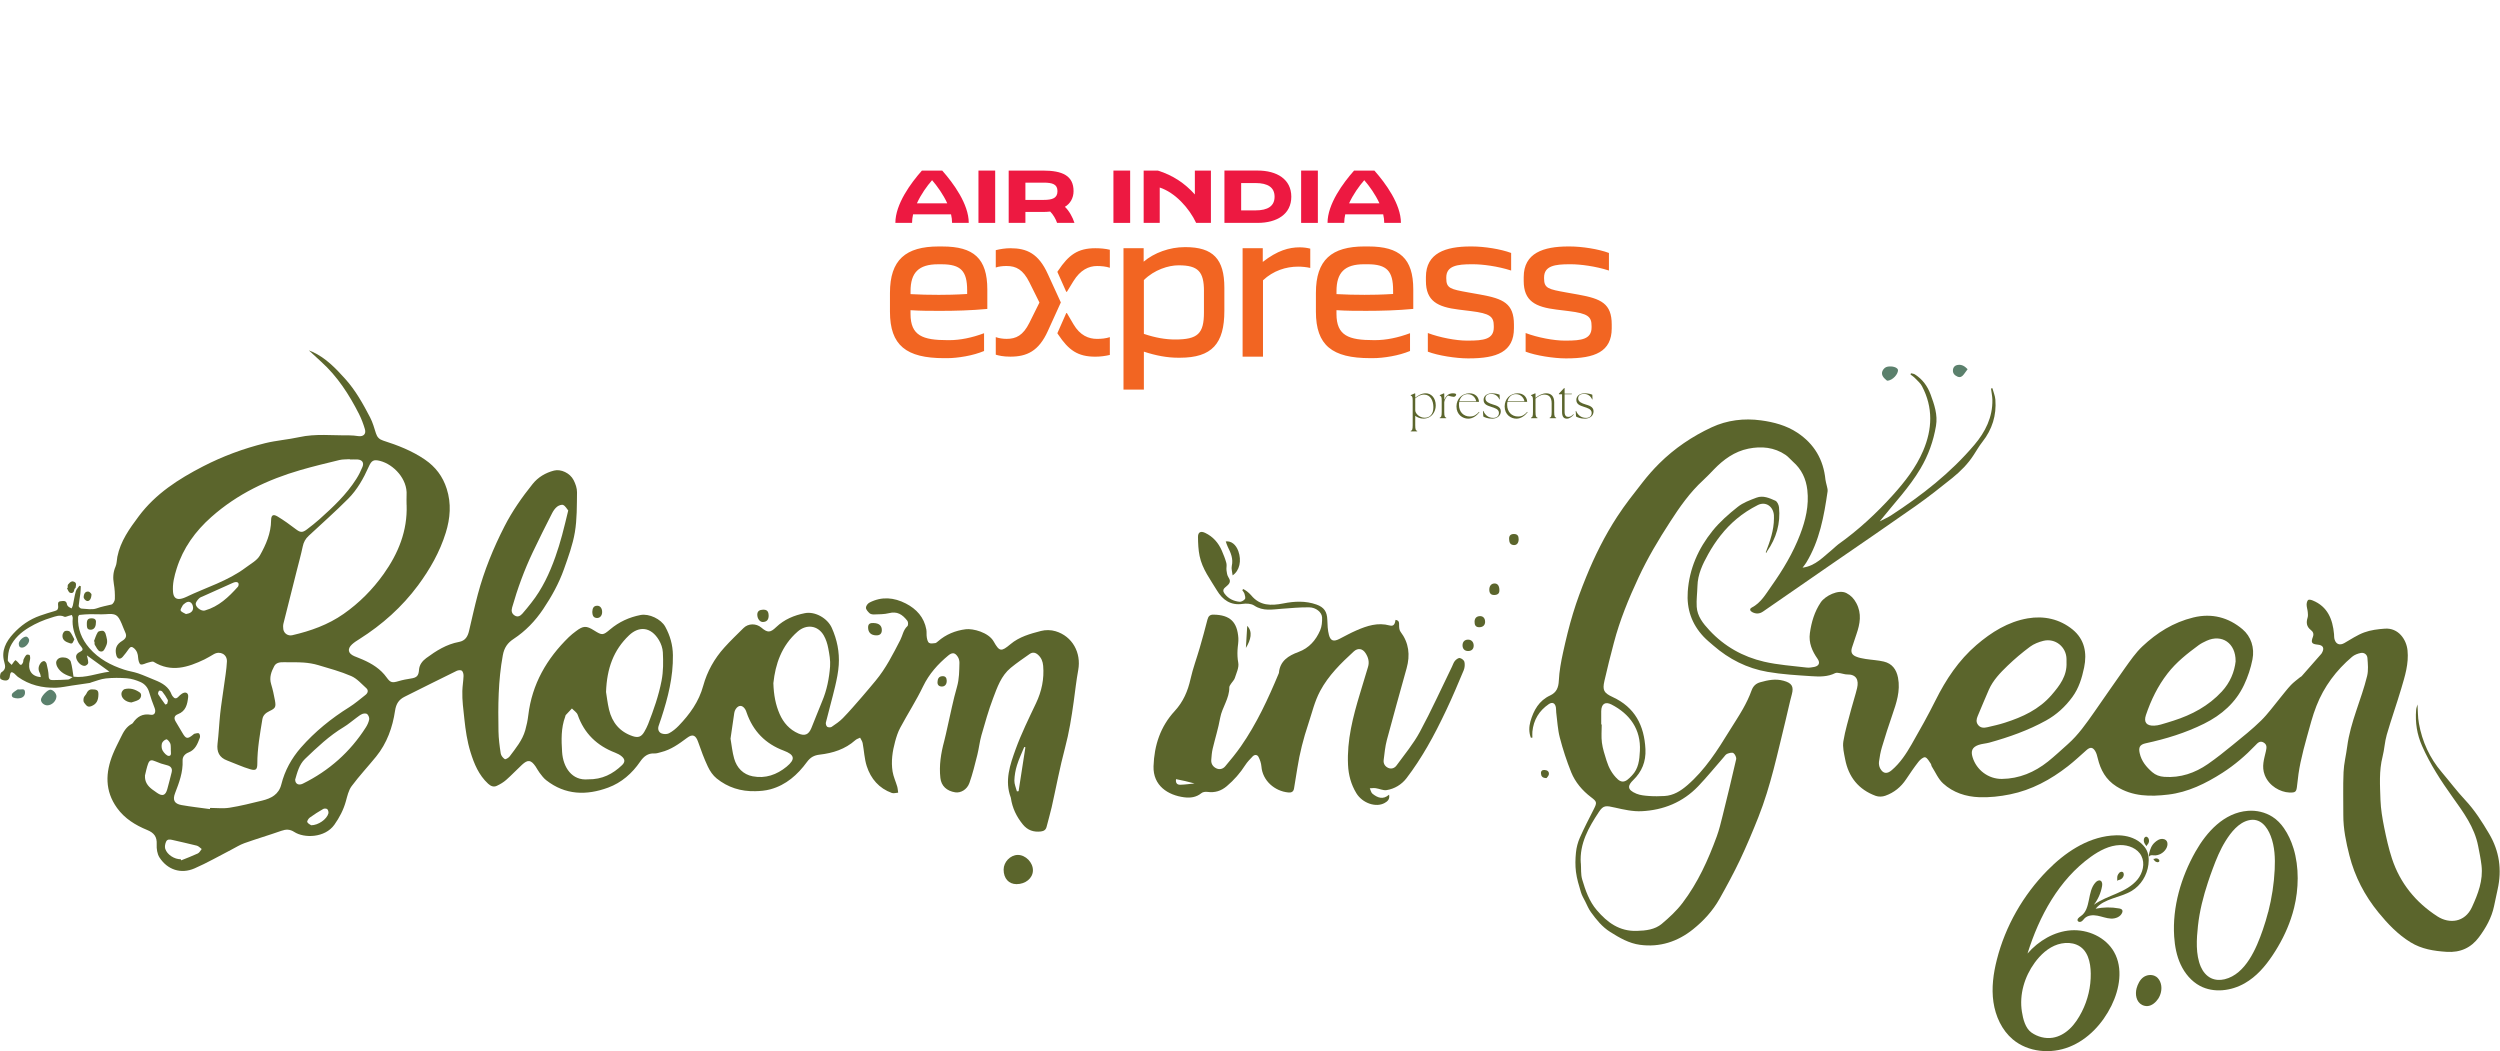 <svg xmlns="http://www.w3.org/2000/svg" width="3312" height="1393" viewBox="0 0 3312 1393" fill="none"><path d="M2858.67 1295.74C2857.51 1294.52 2856.11 1293.49 2854.47 1292.82C2849.73 1290.81 2844.13 1291.54 2839.87 1294.4C2835.12 1297.62 2832.02 1303.83 2830.56 1309.3C2828.49 1317.15 2829.89 1327.25 2837.86 1331.33C2840.05 1332.43 2842.55 1332.97 2844.98 1332.85C2850.88 1332.49 2856.17 1327.74 2859.28 1322.99C2862.56 1317.88 2864.08 1311.56 2863.17 1305.53C2862.62 1302 2861.16 1298.41 2858.67 1295.8V1295.74Z" fill="#5B652C"></path><path d="M3001.78 1097.02V1096.96H3001.72L3001.78 1097.02Z" fill="#5B652C"></path><path d="M3038.35 1123.72C3035.43 1114.17 3031.29 1105.17 3025.69 1097.07C3021.61 1091.17 3016.56 1085.94 3010.54 1082.11C3000.93 1075.96 2989.18 1073.28 2977.87 1074.2C2946.35 1076.63 2923.29 1102.31 2908.63 1128.16C2889.46 1161.99 2877.84 1201.54 2880.33 1240.54V1240.67C2881.19 1253.5 2883.56 1266.4 2889.04 1278.02C2894.51 1289.65 2903.15 1300.05 2914.53 1306.13C2932.78 1315.81 2955.9 1312.89 2973.85 1302.61C2989.37 1293.72 3000.87 1280.34 3010.66 1265.67C3020.76 1250.58 3029.16 1234.28 3035 1217.06C3036.64 1212.25 3038.04 1207.38 3039.26 1202.46C3045.28 1177.94 3046.13 1149.1 3038.41 1123.78L3038.35 1123.72ZM2970.32 1089.1C2970.32 1089.1 2970.02 1089.47 2969.9 1089.65C2970.02 1089.47 2970.2 1089.29 2970.32 1089.1ZM2960.04 1291.65C2960.53 1291.65 2960.95 1291.65 2961.38 1291.53C2961.68 1291.53 2961.93 1291.41 2962.17 1291.35C2961.93 1291.41 2961.62 1291.47 2961.38 1291.53C2960.95 1291.59 2960.53 1291.65 2960.04 1291.65C2960.04 1291.84 2960.04 1291.96 2960.04 1292.08C2960.04 1291.96 2960.04 1291.78 2960.04 1291.65ZM2963.39 1290.74C2963.39 1290.74 2963.69 1290.44 2963.81 1290.32C2963.69 1290.5 2963.51 1290.62 2963.39 1290.74ZM3004.88 1208.18C3002.87 1216.15 3000.44 1224.06 2997.76 1231.84C2989.37 1256.06 2975.19 1290.5 2947.26 1297.31C2941.3 1298.77 2934.79 1298.53 2929.19 1295.85C2922.99 1292.87 2918.42 1287.15 2915.68 1280.88C2908.57 1264.52 2909.97 1243.95 2911.85 1226.61C2913.98 1206.9 2918.91 1187.61 2925.12 1168.81C2927.12 1162.79 2929.19 1156.82 2931.44 1150.86C2936.07 1138.33 2941.3 1125.55 2948.48 1114.05C2955.66 1102.55 2965.76 1089.77 2979.21 1086.67C2994.17 1083.2 3003.42 1094.94 3008.23 1107.48C3013.64 1121.53 3014.25 1136.99 3013.52 1151.89C3012.61 1170.88 3009.69 1189.74 3005 1208.11L3004.88 1208.18ZM2964.12 1289.89C2964.12 1289.89 2964.24 1289.65 2964.3 1289.52C2964.3 1289.65 2964.18 1289.77 2964.12 1289.89Z" fill="#5B652C"></path><path d="M2839.8 1120.45C2835.91 1115.95 2830.86 1112.48 2825.38 1110.29C2816.38 1106.64 2806.4 1106.03 2796.73 1107.01C2764.17 1110.17 2735.27 1129.82 2712.33 1153.19C2680.27 1185.8 2656.72 1226.93 2645.47 1271.22C2640.78 1289.6 2638.17 1308.83 2640.9 1327.57C2643.64 1346.31 2652.04 1364.74 2666.52 1376.97C2686.84 1394.07 2717.02 1396.69 2741.66 1386.83C2766.3 1376.97 2785.47 1356.16 2797.21 1332.37C2808.16 1310.17 2812.85 1282.66 2800.68 1261.12C2789.67 1241.65 2766.12 1231.01 2743.79 1232.47C2721.46 1233.99 2700.71 1246.34 2686.05 1263.25C2701.5 1213.67 2727.67 1165.42 2769.89 1135.12C2781.39 1126.9 2794.53 1119.9 2808.65 1119.54C2819.78 1119.24 2831.83 1123.98 2836.88 1133.9C2841.99 1143.88 2838.83 1156.53 2831.71 1165.23C2824.59 1173.93 2814.31 1179.29 2804.03 1183.73C2793.74 1188.17 2783.04 1192.07 2773.97 1198.64C2779.51 1191.46 2783.22 1183 2784.8 1174.06C2785.29 1171.38 2785.16 1168.03 2782.79 1166.75C2780.54 1165.6 2777.92 1167.18 2776.22 1169.01C2764.84 1181.11 2770.44 1204.24 2756.75 1213.61C2754.44 1215.19 2751.21 1217.56 2752.61 1220.05C2753.53 1221.7 2756.02 1221.7 2757.66 1220.66C2759.31 1219.63 2760.28 1217.99 2761.62 1216.65C2765.94 1212.33 2772.81 1211.96 2778.78 1213.12C2784.74 1214.27 2790.52 1216.65 2796.6 1216.95C2802.69 1217.26 2809.56 1214.52 2811.57 1208.8C2811.88 1207.95 2812.06 1206.97 2811.75 1206.06C2811.14 1204.42 2809.14 1203.81 2807.43 1203.51C2797.15 1201.62 2786.5 1201.74 2776.28 1203.87C2787.72 1190.06 2808.59 1189.51 2823.98 1180.32C2836.33 1172.96 2844.55 1159.39 2846.25 1145.22C2847.1 1138.1 2846.68 1130.74 2842.84 1124.53C2841.99 1123.13 2840.96 1121.79 2839.86 1120.51L2839.8 1120.45ZM2711.06 1258.45C2711.06 1258.02 2711.06 1257.72 2711.18 1257.41C2711.18 1257.29 2711.3 1257.17 2711.36 1257.05C2711.3 1257.17 2711.24 1257.29 2711.18 1257.41C2711.06 1257.72 2711 1258.02 2711.06 1258.45ZM2711.91 1256.5C2711.91 1256.5 2711.67 1256.68 2711.6 1256.8C2711.73 1256.68 2711.79 1256.62 2711.91 1256.5ZM2685.02 1363.1C2685.02 1363.1 2685.32 1363.47 2685.5 1363.59C2685.32 1363.4 2685.2 1363.28 2685.02 1363.1ZM2695.54 1275.42C2696.45 1274.21 2697.37 1272.93 2698.34 1271.77C2706.68 1261.43 2717.81 1252.42 2731.07 1249.93C2737.77 1248.65 2744.89 1248.96 2751.15 1251.57C2766.12 1257.78 2769.65 1275.06 2769.83 1289.6C2770.08 1307.12 2766 1324.71 2758.03 1340.34C2753.83 1348.56 2748.72 1356.65 2741.97 1362.98C2735.7 1368.94 2727.91 1373.44 2719.39 1374.78C2709.6 1376.36 2699.37 1373.57 2691.34 1367.97C2683.13 1362.25 2680.09 1349.78 2678.63 1340.41C2674.98 1317.59 2682.03 1293.98 2695.54 1275.42ZM2777.07 1192.98C2777.07 1192.98 2777.07 1193.1 2777.07 1193.16C2777.07 1193.16 2777.07 1193.04 2777.07 1192.98ZM2777.07 1193.47C2777.07 1193.47 2777.07 1193.34 2777.07 1193.28C2777.07 1193.28 2777.07 1193.4 2777.07 1193.47ZM2781.76 1196.99C2781.88 1197.3 2782 1197.6 2782.18 1197.91C2782 1197.6 2781.82 1197.3 2781.76 1196.99ZM2781.51 1194.99C2781.51 1194.99 2781.51 1194.99 2781.51 1195.05C2781.51 1195.05 2781.51 1195.05 2781.51 1194.99Z" fill="#5B652C"></path><path d="M2805.36 1167.17C2804.94 1166.51 2804.88 1165.59 2804.88 1164.8C2804.82 1162.98 2804.69 1160.54 2806.22 1158.11C2806.76 1157.2 2807.92 1155.37 2809.99 1155.01C2813.03 1154.4 2814 1157.38 2813.46 1159.81C2812.85 1162.61 2810.54 1165.05 2807.68 1165.65C2807.13 1165.78 2806.58 1165.84 2806.16 1166.08C2805.79 1166.32 2805.55 1166.75 2805.36 1167.11V1167.17Z" fill="#5B652C"></path><path d="M2846.98 1134.8C2846.55 1133.1 2846.98 1131.09 2847.53 1129.26C2848.62 1125.19 2850.14 1119.83 2855.13 1115.63C2857.02 1114.05 2860.73 1110.89 2865.48 1111.44C2872.53 1112.29 2872.59 1119.47 2869.67 1124.4C2866.33 1130.05 2859.63 1133.83 2853.06 1133.16C2851.85 1133.04 2850.63 1132.79 2849.41 1133.1C2848.44 1133.34 2847.59 1134.13 2846.98 1134.86V1134.8Z" fill="#5B652C"></path><path d="M2844.18 1121.12C2843.51 1120.81 2843.02 1120.14 2842.54 1119.54C2841.56 1118.14 2840.23 1116.37 2840.1 1113.7C2840.1 1112.72 2840.04 1110.71 2841.38 1109.38C2843.39 1107.37 2845.7 1109.13 2846.55 1111.26C2847.53 1113.76 2847.04 1116.8 2845.15 1118.75C2844.79 1119.11 2844.42 1119.41 2844.18 1119.9C2844 1120.27 2844.06 1120.75 2844.18 1121.12Z" fill="#5B652C"></path><path d="M2852.76 1137.66C2852.76 1138.15 2853.13 1138.64 2853.43 1139.06C2854.1 1139.97 2854.95 1141.25 2856.65 1141.86C2857.26 1142.1 2858.54 1142.53 2859.7 1141.98C2861.4 1141.13 2860.79 1139.24 2859.57 1138.27C2858.18 1137.11 2856.11 1136.81 2854.52 1137.6C2854.22 1137.72 2853.92 1137.91 2853.61 1137.97C2853.37 1137.97 2853.06 1137.91 2852.82 1137.72L2852.76 1137.66Z" fill="#5B652C"></path><path d="M62.66 934.447C58.34 934.447 54.142 930.736 54.263 926.963C54.385 922.643 62.781 913.699 66.675 913.699C70.326 913.699 74.889 918.688 74.767 922.643C74.585 928.728 68.744 934.386 62.66 934.447Z" fill="#5B806C"></path><path d="M2499.88 504.273C2498.66 503.056 2495.56 500.987 2494.16 498.128C2492.15 494.234 2493.67 490.218 2497.08 487.358C2500.49 484.438 2509.86 484.985 2513.14 488.027C2513.63 488.514 2514.24 489.123 2514.36 489.792C2515.33 494.903 2507.36 504.455 2499.94 504.334L2499.88 504.273Z" fill="#5B806C"></path><path d="M2606.66 489.186C2604.89 491.62 2603.31 493.81 2601.73 495.879C2599.6 498.617 2597.23 500.625 2593.33 498.982C2589.44 497.278 2586.88 494.54 2587.25 490.22C2587.55 486.265 2590.11 483.892 2594 483.406C2599.42 482.675 2603.31 485.535 2606.72 489.186H2606.66Z" fill="#5B806C"></path><path d="M23.286 925.2C19.636 924.956 15.011 924.591 15.681 920.211C16.107 917.655 20.305 915.586 22.982 913.579C23.712 913.031 25.111 913.396 26.207 913.396C28.884 913.518 32.656 911.875 33.082 916.438C33.508 920.454 31.622 923.557 27.484 924.713C26.085 925.139 24.564 925.078 23.225 925.261L23.286 925.2Z" fill="#5B806C"></path><path d="M107.012 776.92C106.83 780.084 106.891 783.187 106.465 786.29C105.796 791.827 104.64 797.303 104.214 802.84C104.092 803.935 106.465 806.186 107.803 806.247C114.557 806.612 121.98 808.133 127.943 806.004C134.453 803.631 141.024 802.475 147.595 800.893C149.664 800.406 152.098 796.269 152.159 793.713C152.402 787.02 151.976 780.206 150.82 773.574C149.421 765.542 149.786 758.119 153.071 750.575C154.775 746.681 154.653 741.996 155.444 737.736C159.581 716.928 171.507 700.439 183.858 683.889C206.249 653.954 236.488 634.666 268.978 617.873C295.202 604.365 322.643 594.204 351.178 587.146C366.024 583.496 381.479 582.4 396.446 579.115C418.289 574.308 440.254 577.046 462.218 576.742C466.416 576.681 470.615 577.229 474.813 577.776C481.506 578.628 485.339 574.977 483.392 568.467C481.384 561.653 478.829 554.899 475.665 548.571C462.583 522.773 447.068 498.678 425.347 479.087C419.993 474.28 414.76 469.291 409.162 464.18C410.805 464.849 412.509 465.457 414.091 466.188C431.675 474.28 444.695 487.909 457.351 501.964C471.101 517.236 480.958 535.003 490.328 553.013C493.735 559.584 495.804 566.946 498.055 574.126C499.637 579.176 502.558 582.096 507.547 583.678C526.956 589.884 545.818 597.186 562.854 608.807C577.091 618.542 586.644 631.259 591.815 647.565C598.082 667.157 596.5 686.566 590.538 705.793C582.628 731.287 569.607 754.104 553.849 775.46C532.554 804.179 506.33 827.543 476.151 846.648C472.744 848.778 469.276 850.968 466.356 853.645C459.784 859.73 461.062 865.692 469.337 869.282C473.048 870.864 476.882 872.203 480.532 873.845C492.883 879.261 504.14 886.197 512.232 897.514C517.343 904.694 519.716 904.815 528.234 902.321C533.466 900.739 538.881 899.765 544.296 898.913C552.206 897.757 554.579 895.324 555.127 887.292C555.613 880.599 559.568 875.671 564.618 871.898C577.821 862.163 591.572 853.463 608.122 850.42C616.579 848.838 619.743 843.058 621.446 835.635C625.219 819.451 628.808 803.266 633.067 787.203C641.403 755.99 653.572 726.176 668.296 697.397C678.579 677.257 691.477 658.821 705.593 641.237C712.894 632.11 722.69 626.33 734.007 623.41C743.012 621.098 755.12 626.634 759.927 636.065C762.421 640.994 764.49 646.774 764.429 652.189C764.186 669.895 764.49 687.844 761.569 705.185C758.771 721.795 752.808 737.98 747.149 753.982C740.457 772.844 730.782 790.306 719.587 806.977C709 822.736 696.223 836.061 680.404 846.465C672.433 851.698 667.931 858.026 666.106 868.248C659.96 901.651 659.778 935.116 660.386 968.763C660.569 978.62 661.847 988.476 663.368 998.212C663.794 1001.01 666.288 1004.05 668.722 1005.7C669.695 1006.36 673.772 1003.99 675.171 1002.11C683.264 991.275 692.086 980.749 695.858 967.424C697.683 960.975 699.083 954.282 699.874 947.589C704.802 906.276 724.272 872.568 753.66 843.971C756.519 841.172 759.744 838.677 762.969 836.244C772.765 828.821 776.78 828.699 787.245 835.331C797.771 841.902 798.806 841.841 808.297 833.81C820.04 823.892 833.608 817.686 848.576 814.765C859.893 812.575 875.834 820.181 881.371 830.342C887.759 842.085 891.288 854.314 891.471 868.004C891.897 896.845 884.96 924.103 876.138 951.118C875.043 954.586 873.765 958.054 872.609 961.522C871.088 965.781 872.427 969.797 876.077 971.501C878.937 972.779 883.439 972.9 886.177 971.501C890.984 969.006 895.365 965.356 899.137 961.462C913.8 946.19 925.847 929.701 931.688 908.344C936.799 889.665 946.413 872.446 959.677 857.783C967.708 848.838 976.469 840.503 984.988 832.045C991.255 825.778 1001.72 825.596 1008.53 831.376C1016.87 838.434 1020.4 838.373 1028.25 830.828C1038.96 820.607 1052.1 815.131 1066.27 812.332C1079.96 809.655 1096.27 819.085 1101.93 831.741C1108.99 847.378 1112.27 863.867 1111.18 880.843C1110.57 890.395 1108.56 900.009 1106.37 909.379C1102.6 925.381 1098.04 941.2 1094.14 957.142C1093.72 958.906 1094.57 961.766 1095.84 962.8C1097.06 963.774 1100.29 963.895 1101.63 963.043C1106.92 959.454 1112.33 955.803 1116.71 951.301C1125.48 942.296 1133.69 932.682 1141.96 923.19C1148.11 916.132 1154.01 908.953 1160.03 901.773C1173.6 885.467 1183.03 866.605 1192.71 847.865C1195.87 841.78 1196.54 834.601 1202.14 829.49C1203.36 828.395 1203.29 824.075 1202.14 822.554C1195.32 813.731 1188.45 809.594 1177.68 812.332C1171.23 813.975 1164.29 813.731 1157.54 814.035C1155.65 814.035 1153.16 813.549 1151.88 812.332C1149.81 810.324 1147.2 807.586 1147.2 805.091C1147.2 802.597 1149.69 799.372 1152.06 798.216C1168.19 789.941 1184.37 791.462 1200.01 799.494C1214.19 806.795 1224.23 817.747 1227.21 833.992C1227.81 837.339 1227.21 840.929 1227.81 844.336C1228.24 846.952 1228.97 850.42 1230.86 851.698C1232.8 852.976 1236.21 852.307 1238.95 852.002C1240.23 851.82 1241.5 850.603 1242.6 849.69C1253.13 840.442 1265.66 835.392 1279.35 833.627C1288.96 832.41 1309.65 837.765 1316.4 849.812C1324.13 863.563 1326.5 863.563 1338.67 853.402C1350.42 843.545 1364.84 839.59 1379.13 835.879C1385.16 834.297 1392.46 834.418 1398.42 836.244C1420.69 842.876 1432.68 864.78 1428.42 887.779C1425.86 901.591 1424.4 915.585 1422.45 929.518C1419.59 950.144 1416.31 970.588 1410.95 990.789C1404.02 1016.71 1399.15 1043.18 1393.25 1069.4C1391.24 1078.16 1388.69 1086.74 1386.5 1095.44C1385.52 1099.34 1382.97 1101.04 1379.01 1101.53C1369.34 1102.68 1361.37 1099.94 1355.1 1092.28C1346.7 1081.99 1341.11 1070.43 1339.22 1057.23C1339.22 1057.05 1339.22 1056.87 1339.1 1056.68C1330.64 1034.29 1338.12 1013.12 1345.49 992.675C1353.09 971.744 1363.01 951.726 1372.56 931.526C1380.05 915.706 1383.45 899.4 1381.99 882.059C1381.51 876.34 1379.62 871.473 1375.24 867.518C1371.77 864.354 1368 863.684 1364.23 866.301C1355.71 872.264 1347.07 878.165 1339.04 884.737C1326.32 895.202 1321.15 910.535 1315.61 925.137C1309.53 941.139 1304.9 957.75 1300.16 974.239C1297.79 982.635 1296.93 991.458 1294.8 999.915C1291.64 1012.51 1288.6 1025.1 1284.28 1037.27C1281.11 1046.16 1272.66 1050.78 1265.54 1049.69C1254.16 1047.92 1246.98 1041.17 1245.82 1030.7C1243.94 1014.09 1246.55 997.907 1250.87 981.905C1252.52 975.943 1253.61 969.858 1255.07 963.774C1259.21 945.824 1262.68 927.693 1267.79 910.048C1270.89 899.339 1270.77 888.752 1271.07 877.983C1271.07 875.427 1270.34 872.385 1268.95 870.256C1265.23 864.415 1261.58 863.989 1256.23 868.43C1242.48 879.869 1230.86 892.768 1222.89 909.318C1213.88 928.058 1202.5 945.703 1192.65 964.078C1189.54 969.797 1187.54 976.186 1185.83 982.453C1182.3 995.413 1180.36 1008.74 1182.49 1022.12C1183.58 1028.82 1186.62 1035.27 1188.57 1041.84C1189.36 1044.45 1189.48 1047.37 1189.91 1050.11C1187.11 1050.29 1184.01 1051.39 1181.57 1050.54C1164.54 1044.39 1153.71 1031.74 1148.29 1015.07C1145.13 1005.27 1144.76 994.622 1142.82 984.4C1142.33 981.905 1140.63 979.654 1139.47 977.281C1137.34 978.376 1134.78 979.046 1133.08 980.628C1119.63 992.614 1103.33 997.725 1085.99 999.733C1078.5 1000.58 1073.64 1003.26 1069.01 1009.53C1056.66 1026.38 1041.39 1040.01 1020.64 1045.67C1014.19 1047.43 1007.26 1048.04 1000.56 1048.16C981.58 1048.65 964.179 1043.24 949.455 1031.31C944.527 1027.36 940.511 1021.45 937.773 1015.61C932.784 1005.09 928.768 994.074 924.935 983.061C921.771 973.995 917.694 971.866 910.15 977.585C899.502 985.495 888.915 993.222 875.773 996.447C872.913 997.116 869.993 998.333 867.194 998.151C858.311 997.603 852.713 1002.29 848.15 1008.92C837.441 1024.62 823.326 1036.91 805.681 1043.42C777.024 1054.01 748.853 1053.46 723.542 1033.56C720.135 1030.95 717.519 1027.23 714.841 1023.77C712.834 1021.21 711.373 1018.11 709.548 1015.43C703.403 1006.55 699.265 1006 691.538 1013.18C684.42 1019.75 677.848 1026.87 670.547 1033.26C666.897 1036.48 662.516 1039.04 658.074 1041.11C653.815 1043.11 649.982 1041.35 646.575 1038.19C634.284 1026.81 628.139 1011.96 623.332 996.447C618.891 982.088 616.761 967.424 615.179 952.457C613.902 940.105 612.137 927.875 612.502 915.402C612.685 908.831 613.841 902.321 614.084 895.749C614.206 893.316 613.537 890.03 611.894 888.57C610.616 887.475 606.965 887.779 605.018 888.752C582.02 900.009 559.081 911.508 536.204 922.947C528.477 926.78 524.766 932.256 523.366 941.565C520.081 963.591 512.658 984.582 498.299 1002.29C487.59 1015.49 475.908 1027.9 465.808 1041.53C461.671 1047.13 460.089 1054.8 458.142 1061.73C454.978 1073.05 449.684 1083.09 442.992 1092.58C430.519 1110.17 402.896 1110.71 389.753 1102.13C383.973 1098.42 378.923 1098.48 372.717 1100.67C356.472 1106.39 339.983 1111.26 323.738 1117.04C317.593 1119.23 311.995 1122.88 306.154 1125.86C290.03 1134.14 274.272 1143.26 257.722 1150.44C239.774 1158.23 221.885 1152.39 211.238 1135.9C208.256 1131.22 207.283 1124.4 207.587 1118.62C208.135 1108.58 204.18 1103.35 194.993 1099.58C179.417 1093.19 165.179 1084.49 155.079 1070.43C138.773 1047.74 139.564 1023.58 149.603 998.942C152.645 991.458 156.418 984.339 159.947 977.099C163.475 969.797 167.248 962.678 174.975 958.784C175.279 958.602 175.583 958.358 175.827 958.054C181.607 949.536 188.726 944.973 199.86 946.92C205.093 947.832 206.918 943.026 204.788 937.793C202.111 931.1 199.677 924.225 197.67 917.228C195.844 910.717 191.768 906.032 185.927 903.477C180.329 901.043 174.245 899.096 168.221 898.609C158.973 897.879 149.481 897.818 140.233 898.792C133.601 899.461 127.091 902.26 120.581 904.146C120.033 904.329 119.607 904.694 119.06 904.754C111.028 905.911 102.936 907.127 94.904 908.283C88.151 909.257 81.336 910.839 74.522 911.082C56.086 911.63 38.807 907.553 23.596 896.662C21.831 895.384 20.553 893.498 18.85 892.16C17.816 891.308 16.112 890.395 15.078 890.639C14.226 890.882 13.374 892.829 13.252 894.107C12.887 898.183 11.731 901.712 7.046 901.53C4.673 901.53 0.779 900.252 0.293 898.67C-0.438 896.297 0.232 891.734 1.935 890.639C7.776 886.866 7.35 882.911 5.647 876.949C1.388 862.224 7.959 850.055 17.451 839.651C27.307 828.821 39.111 820.485 53.105 815.617C59.676 813.366 66.308 811.176 73.001 809.35C76.408 808.438 77.26 806.43 77.077 803.266C76.895 800.467 75.921 796.877 80.363 796.512C83.831 796.147 87.968 795.052 88.759 800.771C88.942 801.866 89.915 803.083 90.889 803.874C92.045 804.787 93.505 805.335 94.844 806.004C95.452 804.665 96.243 803.327 96.547 801.866C97.886 795.721 98.738 789.393 100.441 783.37C101.171 780.693 103.544 778.502 105.187 776.008C105.856 776.251 106.465 776.433 107.134 776.677L107.012 776.92ZM278.105 1071.96C278.166 1071.41 278.227 1070.86 278.288 1070.31C286.927 1070.31 295.689 1071.41 304.085 1070.07C318.688 1067.76 333.108 1064.11 347.467 1060.58C359.271 1057.66 369.371 1052.55 372.717 1039.1C377.28 1020.85 386.224 1004.66 398.515 990.545C417.072 969.371 438.854 951.726 462.766 936.819C470.31 932.074 477.125 926.172 484.183 920.635C487.347 918.14 488.503 914.55 485.217 911.63C478.889 905.911 472.866 898.913 465.26 895.628C451.205 889.543 436.299 885.528 421.575 881.147C415.308 879.261 408.676 878.226 402.165 877.74C393.404 877.131 384.582 877.496 375.759 877.314C370.77 877.192 365.781 877.861 363.286 882.546C359.392 889.848 356.533 897.453 359.149 906.154C361.339 913.334 362.921 920.635 364.26 927.997C365.842 936.82 364.807 938.341 356.898 942.113C352.274 944.364 348.501 947.346 347.589 952.822C344.425 972.292 340.896 991.701 340.896 1011.48C340.896 1019.26 339.192 1021.33 331.648 1019.14C321.182 1016.1 311.204 1011.35 300.982 1007.52C290.396 1003.57 286.927 996.021 288.205 985.13C289.787 971.927 290.335 958.602 291.734 945.338C293.012 933.412 295.02 921.487 296.602 909.622C298.062 898.609 300.07 887.596 300.617 876.523C301.104 866.909 291.673 861.92 283.338 866.605C279.2 868.917 275.185 871.533 270.865 873.602C248.961 884.128 226.814 891.186 203.571 876.827C201.929 875.853 198.643 877.253 196.209 877.8C192.802 878.591 189.03 881.086 186.292 880.173C184.406 879.565 183.189 874.515 183.006 871.412C182.763 866.362 181.424 862.224 177.53 858.756C174.792 856.383 172.785 856.626 170.777 859.486C168.1 863.198 165.483 866.97 162.441 870.316C158.973 874.089 155.383 872.994 154.106 868.126C151.915 859.669 154.106 853.706 161.894 849.021C166.578 846.161 168.404 842.936 165.909 837.704C164.145 833.931 162.806 829.916 161.103 826.022C155.931 813.975 153.193 812.636 139.99 813.67C133.297 814.157 126.543 813.549 119.79 813.67C114.922 813.792 110.055 814.096 105.248 814.644C104.518 814.765 103.544 816.469 103.484 817.443C102.632 833.262 108.168 846.77 118.39 858.574C130.802 872.933 146.865 881.39 164.51 887.17C170.533 889.178 176.922 889.969 182.945 892.038C190.551 894.654 197.913 898.062 205.397 901.043C215.01 904.876 223.589 909.865 227.422 920.27C227.726 921.122 228.335 921.852 228.882 922.582C231.012 925.563 233.324 926.111 236.123 923.251C237.644 921.669 239.287 920.087 241.112 918.931C245.98 915.889 249.934 917.958 249.265 923.555C248.231 932.925 246.345 942.052 235.758 946.129C230.829 948.015 230.099 951.483 232.716 955.864C235.697 960.853 238.678 965.842 241.599 970.832C246.345 979.046 248.352 979.411 255.836 973.326C256.384 972.839 256.931 972.17 257.601 972.048C259.669 971.683 262.407 970.71 263.624 971.623C264.841 972.535 265.389 975.821 264.719 977.464C261.738 985.313 258.878 993.283 249.874 996.812C245.31 998.577 241.66 1002.17 241.903 1007.64C242.572 1022.98 237.34 1036.79 231.986 1050.66C228.457 1059.73 230.829 1064.84 240.443 1066.54C252.794 1068.73 265.267 1070.13 277.74 1071.83H277.862L278.105 1071.96ZM538.638 669.043C538.638 664.662 538.395 660.221 538.638 655.84C539.977 634.605 521.48 615.256 503.592 610.632C494.83 608.381 492.153 610.085 488.442 618.42C481.567 633.875 473.231 648.721 461.306 660.707C444.391 677.683 426.442 693.563 408.919 709.87C404.721 713.764 402.226 718.205 401.07 723.925C398.758 734.816 395.777 745.585 393.039 756.416C387.198 779.658 381.235 802.84 375.516 826.083C374.907 828.516 374.968 831.193 375.333 833.688C376.246 839.286 381.661 842.815 387.198 841.537C411.414 835.939 434.656 827.725 455.221 813.305C475.908 798.824 493.614 780.997 508.216 760.492C527.625 733.234 539.916 703.298 538.699 668.982L538.638 669.043ZM463.435 608.624V608.32C458.872 608.685 454.187 608.381 449.806 609.415C432.526 613.614 415.308 617.751 398.211 622.68C354.646 635.335 314.429 654.379 280.052 684.863C258.696 703.785 242.633 725.993 234.054 753.252C230.89 763.352 228.274 773.635 229.248 784.465C229.917 791.949 233.811 794.991 241.112 792.922C242.877 792.436 244.641 791.827 246.223 791.036C272.933 778.198 301.773 769.862 325.807 751.731C332.317 746.802 340.592 742.482 344.303 735.85C352.334 721.613 359.027 706.341 359.149 689.304C359.21 682.49 361.826 680.664 367.728 684.254C376.003 689.243 383.912 694.963 391.579 700.804C397.724 705.489 400.401 706.036 406.607 701.351C412.326 697.031 417.924 692.59 423.278 687.844C441.288 671.72 458.933 655.17 472.014 634.544C475.239 629.494 477.977 624.018 480.228 618.481C482.479 612.944 479.802 609.172 473.839 608.746C470.371 608.503 466.842 608.746 463.374 608.746L463.435 608.624ZM802.882 916.741C803.795 922.156 804.768 931.283 806.837 940.044C810.975 957.263 821.014 969.493 838.232 975.273C845.412 977.646 849.61 976.247 853.504 969.615C855.451 966.329 857.216 962.861 858.615 959.332C865.916 940.592 872.609 921.73 876.442 901.773C878.876 889.117 878.754 876.644 878.146 864.11C877.842 858.695 875.834 852.793 872.974 848.047C862.509 830.463 846.751 828.942 833.304 841.72C812.921 861.19 803.977 885.284 802.882 916.741ZM1024.54 904.694C1025.02 920.878 1027.58 933.838 1032.87 945.946C1037.86 957.385 1045.95 966.633 1057.76 971.744C1066.21 975.395 1071.26 973.265 1074.85 964.686C1079.78 952.882 1084.16 940.896 1089.15 929.153C1095.42 914.368 1098.46 898.792 1099.68 882.972C1100.29 874.941 1098.77 866.666 1097.24 858.695C1096.15 852.854 1094.26 846.952 1091.34 841.841C1083.55 828.395 1068.47 826.508 1056.78 836.67C1035.18 855.47 1027.21 880.234 1024.6 904.754L1024.54 904.694ZM54.139 897.392C53.653 895.384 53.653 893.377 52.801 891.795C50.063 886.805 50.793 882.242 54.139 878.044C55.113 876.827 57.242 875.61 58.581 875.792C59.859 876.036 61.441 877.983 61.745 879.443C62.962 884.737 64.3 890.152 64.422 895.567C64.543 899.948 66.49 901.043 70.019 900.982C76.773 900.86 83.588 900.739 90.341 900.252C91.923 900.13 93.383 898.67 96.182 897.088C86.751 894.472 79.998 890.76 75.982 883.641C74.765 881.451 73.792 877.861 74.765 875.792C77.077 870.682 82.492 870.438 87.117 871.351C89.672 871.898 93.079 874.271 93.749 876.523C95.635 882.911 96.243 889.665 97.399 896.48C113.401 898.487 128.064 892.038 144.979 889.848C134.149 882.06 124.596 875.123 115.105 868.248C115.774 871.655 116.991 874.941 116.869 878.226C116.808 879.687 114.192 881.938 112.488 882.12C107.986 882.607 102.51 877.496 101.05 872.02C99.833 867.274 103.118 864.962 106.708 863.198C109.872 861.616 110.115 859.851 107.986 857.174C106.221 854.923 104.335 852.55 103.179 849.994C98.616 840.198 95.209 830.159 96.365 819.085C96.547 817.686 95.635 816.165 95.209 814.705C93.749 815.131 92.227 815.556 90.767 815.922C88.942 816.408 86.569 817.747 85.291 817.078C79.146 813.975 73.123 816.713 67.89 818.294C57.729 821.337 47.69 825.717 38.563 831.193C28.098 837.46 18.667 845.735 13.435 857.113C11.062 862.346 10.575 868.674 10.332 874.576C10.271 876.583 13.678 878.774 15.443 880.843C16.599 879.261 17.755 877.679 18.911 876.097C19.215 875.671 19.641 875.367 20.553 874.515C22.014 875.793 23.657 876.949 24.752 878.47C27.429 882.425 29.072 880.721 30.471 877.618C31.019 876.34 30.714 874.636 31.323 873.359C32.357 871.29 33.452 869.039 35.156 867.518C35.886 866.848 39.233 867.396 39.415 868.065C40.023 870.012 40.206 872.385 39.658 874.332C36.13 887.231 41.423 896.236 54.139 897.027H54.078L54.139 897.392ZM778.91 1032.47C797.893 1032.77 811.948 1025.29 824.117 1013.61C828.193 1009.65 828.132 1006.06 823.934 1002.29C821.44 1000.04 818.215 998.394 815.051 997.177C790.896 987.929 773.982 971.744 765.342 947.041C764.186 943.756 760.292 941.383 757.675 938.584C754.937 941.505 752.139 944.364 749.461 947.346C749.036 947.832 749.036 948.745 748.792 949.414C743.134 964.625 743.681 980.506 744.655 996.082C745.933 1016.77 757.858 1034.47 779.032 1032.47H778.91ZM967.769 978.376C969.351 987.32 970.142 996.447 972.636 1005.03C976.165 1017.26 984.562 1026.02 997.156 1028.45C1013.95 1031.74 1029.1 1026.38 1042.12 1015.67C1054.05 1005.82 1052.89 999.915 1038.29 994.439C1013.95 985.373 997.643 968.58 989.125 944.06C988.577 942.478 988.091 940.896 987.178 939.558C983.527 933.777 978.416 933.716 974.644 939.436C973.671 940.957 973.001 942.782 972.758 944.486C971.054 955.62 969.472 966.755 967.83 978.315L967.769 978.376ZM752.747 676.223C750.861 673.971 749.036 670.382 746.176 669.043C744.168 668.13 740.152 669.591 738.084 671.233C735.346 673.424 733.095 676.588 731.452 679.812C722.751 696.91 714.111 714.068 705.897 731.409C694.641 755.077 685.636 779.597 678.457 804.848C677.179 809.411 677.909 812.818 681.742 815.374C685.819 818.051 689.226 816.043 691.964 813.062C696.102 808.438 699.935 803.57 703.829 798.642C718.309 780.328 728.044 759.519 735.772 737.676C739.118 728.245 742.039 718.631 744.655 708.957C747.515 698.553 749.887 688.026 752.808 676.223H752.747ZM391.031 1032.89C391.153 1038.67 395.716 1040.86 401.192 1038.19C435.934 1021.03 463.922 996.265 484.73 963.53C486.738 960.366 488.442 956.655 489.111 953.004C489.476 950.814 488.138 947.589 486.434 946.007C485.217 944.912 481.932 945.094 480.045 945.824C477.247 946.981 474.752 949.049 472.257 950.875C466.599 954.951 461.366 959.636 455.465 963.165C436.177 974.726 420.053 990.119 403.991 1005.51C396.324 1012.94 393.769 1023.46 391.031 1032.83V1032.89ZM192.072 1027.6C191.646 1035.75 195.601 1041.17 201.442 1045.67C203.632 1047.37 205.884 1048.9 208.135 1050.42C215.253 1055.34 219.33 1053.88 221.642 1045.37C223.711 1038 225.536 1030.52 227.422 1023.1C228.7 1017.99 226.266 1014.94 221.094 1013.73C215.862 1012.51 210.629 1010.75 205.701 1008.56C200.712 1006.36 198.156 1006.61 196.209 1011.78C194.323 1016.83 193.35 1022.25 192.011 1027.54L192.072 1027.6ZM269.709 809.046C270.135 808.985 270.865 808.924 271.534 808.742C289.787 803.509 302.808 791.097 315.037 777.468C315.402 777.042 315.706 776.555 315.828 776.008C316.802 772.722 315.402 770.897 312.117 771.14C310.17 771.323 308.284 772.296 306.458 773.087C294.289 778.502 282.06 784.039 269.891 789.515C267.701 790.489 265.206 791.219 263.624 792.861C261.677 794.869 259.243 797.729 259.304 800.163C259.426 804.361 265.632 809.046 269.587 808.924L269.709 809.046ZM239.469 1138.34C239.652 1138.82 239.834 1139.31 240.017 1139.8C247.379 1136.82 254.863 1134.02 262.042 1130.67C264.233 1129.64 265.51 1126.84 267.214 1124.77C265.084 1123.25 263.077 1120.93 260.765 1120.33C250.178 1117.59 239.408 1115.4 228.761 1112.84C225.293 1111.99 221.703 1111.44 220.06 1114.97C218.782 1117.83 217.991 1121.73 218.904 1124.52C221.46 1132.37 231.195 1138.46 239.469 1138.34ZM412.144 1093.31C421.696 1093.37 432.952 1085.28 435.021 1077.74C435.508 1076.03 434.839 1073.29 433.622 1072.02C432.648 1071.04 429.667 1070.92 428.328 1071.65C422.122 1075.18 416.099 1079.01 410.318 1083.21C408.554 1084.49 406.485 1088.02 407.094 1089.17C408.25 1091.36 411.231 1092.58 412.205 1093.25L412.144 1093.31ZM1358.51 989.998C1357.96 989.876 1357.47 989.693 1356.93 989.572C1353.64 997.603 1349.87 1005.45 1347.31 1013.73C1345.3 1020.24 1344.03 1027.23 1343.84 1034.05C1343.72 1038.79 1345.97 1043.6 1347.19 1048.41L1349.44 1048.16L1358.45 989.998H1358.51ZM226.205 992.736H226.327C226.084 990.058 226.51 987.016 225.475 984.704C224.502 982.514 221.703 979.167 220.364 979.471C218.052 980.019 215.193 982.575 214.523 984.826C213.732 987.746 213.976 991.762 215.436 994.318C217.261 997.421 220.851 1001.44 223.65 1001.44C227.726 1001.44 226.205 996.447 226.266 993.344C226.266 993.161 226.266 992.979 226.266 992.796L226.205 992.736ZM246.466 813.488C251.395 812.697 254.984 810.811 255.715 806.673C256.201 804.179 255.106 800.285 253.281 798.703C249.752 795.599 246.162 798.094 243.12 800.771C242.816 801.015 242.511 801.258 242.329 801.562C241.173 803.996 238.617 807.221 239.348 808.803C240.382 810.993 243.972 812.027 246.466 813.549V813.488ZM219.026 933.351C219.817 933.108 220.608 932.804 221.399 932.56C221.764 930.735 222.92 928.484 222.25 927.206C220.182 923.251 217.626 919.54 214.828 916.011C214.097 915.098 211.116 914.611 210.69 915.159C209.778 916.315 208.987 918.749 209.595 919.783C212.455 924.468 215.801 928.849 218.965 933.351H219.026Z" fill="#5B652C"></path><path d="M2339.49 731.227C2344.97 716.868 2350.08 702.509 2350.14 686.811C2350.14 685.35 2350.14 683.89 2350.08 682.43C2349.11 670.687 2339.01 663.872 2328.6 669.166C2318.75 674.155 2309.13 680.3 2300.68 687.419C2285.1 700.44 2272.81 716.564 2262.95 734.269C2255.65 747.351 2249.14 760.858 2248.78 776.435C2248.53 785.561 2247.25 794.749 2247.8 803.754C2248.53 816.531 2256.38 826.144 2264.66 835.028C2284.43 856.323 2308.95 870.074 2336.94 876.585C2355.37 880.904 2374.54 882.061 2393.34 884.373C2396.75 884.799 2400.34 884.19 2403.68 883.521C2410.01 882.121 2411.53 877.984 2407.88 872.751C2400.7 862.529 2395.96 851.577 2397.72 838.861C2399.73 824.258 2403.81 810.325 2412.2 797.913C2417.86 789.577 2435.51 780.329 2446.09 785.683C2452.05 788.725 2456.01 792.923 2459.23 798.947C2466.72 812.941 2464.16 826.449 2459.42 840.2C2457.41 846.101 2455.4 852.003 2453.51 857.905C2451.75 863.564 2452.97 867.214 2458.44 869.648C2462.46 871.474 2467.08 872.265 2471.46 872.995C2479.56 874.272 2487.83 874.577 2495.74 876.463C2506.63 879.079 2512.35 886.806 2514.48 897.758C2517.89 915.342 2512.35 931.345 2506.81 947.468C2501.95 961.463 2497.44 975.578 2493.19 989.816C2491.3 996.083 2490.14 1002.65 2489.29 1009.1C2488.93 1012.02 2489.47 1015.49 2490.87 1018.05C2494.77 1025.17 2500 1025.65 2506.14 1020.36C2517.34 1010.81 2525.31 998.639 2532.49 986.105C2543.5 966.939 2554.33 947.59 2564.19 927.816C2578 900.131 2594.79 874.82 2618.34 854.559C2638.18 837.522 2660.26 823.711 2686.3 819.208C2707.78 815.497 2728.71 820.06 2745.87 834.054C2761.63 847.014 2765.1 864.963 2761.02 884.433C2758.1 898.306 2754.08 911.631 2745.5 923.374C2736.01 936.334 2724.33 946.982 2710.52 954.587C2686.85 967.669 2661.42 976.613 2635.38 983.853C2630.63 985.131 2625.58 985.314 2620.96 986.956C2612.86 989.877 2610.74 994.805 2613.23 1003.02C2618.4 1020.18 2634.28 1032.1 2652.11 1031.92C2675.17 1031.62 2695.31 1023.1 2713.14 1008.92C2722.26 1001.62 2730.78 993.588 2739.54 985.8C2753.35 973.571 2763.82 958.481 2774.34 943.513C2788.03 924.104 2801.3 904.33 2815.17 884.981C2822.29 875.063 2829.35 864.72 2838.17 856.384C2857.4 838.253 2879.3 824.502 2905.64 818.052C2930.41 811.968 2952.37 818.052 2970.81 833.567C2982.19 843.12 2987.11 858.21 2984.07 873.542C2981.82 885.103 2977.99 896.602 2972.94 907.311C2961.86 930.858 2943.19 947.225 2920 958.725C2895.42 970.954 2869.38 978.925 2842.61 984.705C2834.82 986.409 2832.94 990.12 2834.64 997.726C2836.95 1008.37 2843.4 1016.04 2851.25 1022.92C2855.81 1026.87 2861.11 1028.76 2867.25 1029.18C2888.67 1030.7 2907.84 1024.13 2925.11 1012.15C2936.49 1004.24 2947.38 995.535 2958.09 986.774C2970.81 976.369 2983.77 966.148 2995.45 954.648C3004.82 945.46 3012.49 934.569 3020.88 924.469C3025.57 918.811 3029.95 912.909 3034.94 907.615C3038.53 903.843 3042.85 900.74 3046.92 897.393C3047.59 896.785 3048.63 896.542 3049.18 895.872C3057.94 885.955 3066.7 875.976 3075.4 866.058C3075.7 865.633 3076.01 865.146 3076.25 864.659C3079.6 858.575 3077.59 854.741 3070.84 854.072C3062.44 853.22 3061.22 851.456 3064.14 843.668C3065.66 839.652 3064.26 836.792 3061.28 834.541C3055.69 830.16 3055.08 824.745 3057.08 818.356C3057.82 816.044 3057.57 813.367 3057.33 810.872C3057.02 807.587 3055.87 804.423 3055.81 801.137C3055.81 799.008 3056.42 796.148 3057.82 794.87C3058.91 793.958 3061.95 794.688 3063.84 795.479C3083.73 803.632 3090.31 820.425 3092.13 840.078C3092.31 842.451 3092.13 844.885 3092.86 847.136C3094.75 853.585 3099.8 855.289 3105.64 852.003C3114.34 847.075 3122.8 841.234 3132.11 837.827C3140.68 834.663 3150.24 833.507 3159.48 832.837C3177.43 831.56 3188.02 847.197 3189.48 861.556C3191.31 879.201 3186.07 895.69 3181.21 912.118C3175.12 932.622 3167.94 952.823 3161.98 973.388C3159.24 982.819 3158.88 992.858 3156.44 1002.35C3151.58 1021.33 3153.04 1040.56 3153.64 1059.67C3154.07 1071.96 3156.2 1084.37 3158.63 1096.48C3161.43 1110.23 3164.47 1124.04 3168.86 1137.36C3179.62 1170.04 3200.37 1195.53 3229.09 1214.03C3244.73 1224.13 3265.41 1222.3 3274.84 1201.8C3282.88 1184.27 3289.87 1166.33 3287.5 1146.43C3286.47 1137.73 3284.7 1129.15 3283 1120.57C3278.13 1095.75 3263.41 1075.97 3249.17 1056.01C3233.84 1034.54 3219.48 1012.51 3208.77 988.234C3201.95 972.84 3199.58 957.203 3200.86 940.715C3201.04 937.977 3202.2 935.239 3202.74 933.231C3203.23 941.323 3203.05 949.963 3204.57 958.299C3208.89 982.515 3218.87 1004.3 3234.93 1023.1C3245.21 1035.21 3254.77 1048.04 3265.6 1059.6C3278.43 1073.23 3288.29 1088.81 3297.66 1104.69C3311.17 1127.57 3314.7 1152.27 3308.86 1178.25C3307.15 1185.74 3305.63 1193.28 3304.05 1200.76C3300.82 1215.97 3293.28 1229.24 3284.21 1241.47C3273.81 1255.58 3259.45 1262.22 3241.26 1261C3224.41 1259.9 3208.22 1257.41 3193.5 1248.34C3176.7 1238 3163.44 1224.07 3151.09 1208.98C3132.71 1186.53 3119.63 1161.28 3112.51 1133.35C3108.07 1115.89 3104.36 1098.12 3104.42 1079.93C3104.54 1060.94 3103.87 1041.9 3104.73 1022.92C3105.21 1011.54 3108.13 1000.28 3109.59 988.903C3113.85 956.473 3128.27 927.025 3135.94 895.629C3137.82 888.023 3136.97 879.627 3136.36 871.656C3136.06 867.397 3132.23 864.172 3127.72 865.024C3123.59 865.815 3119.21 867.458 3116.04 870.135C3095.05 887.962 3078.81 909.562 3068.77 935.299C3063.53 948.503 3060.13 962.436 3056.23 976.187C3053.07 987.443 3050.15 998.76 3047.71 1010.2C3045.65 1020.18 3044.19 1030.28 3043.21 1040.38C3042.36 1048.84 3041.51 1050.3 3032.87 1049.93C3021.07 1049.44 3006.04 1041.47 3000.32 1026.81C2995.94 1015.43 2999.53 1005.57 3001.84 995.292C3002.87 990.546 3003.6 986.591 2998.92 983.732C2994.05 980.811 2990.89 984.279 2988.03 987.321C2974.82 1001.13 2960.4 1013.48 2944.28 1023.83C2922.13 1038 2898.71 1049.57 2872.49 1052.67C2848.94 1055.47 2825.27 1055.41 2803.85 1041.84C2789.8 1032.95 2782.8 1020.06 2779.09 1004.54C2778.3 1001.19 2777.39 997.726 2775.62 994.866C2772.34 989.634 2768.99 989.573 2764.3 993.649C2756.09 1000.89 2748.06 1008.5 2739.42 1015.19C2716.6 1032.95 2691.54 1046.58 2663 1052.36C2649.68 1055.1 2635.74 1056.62 2622.17 1056.14C2604.53 1055.53 2587.49 1050.05 2574.29 1037.94C2567.78 1032.04 2564.07 1023.04 2559.2 1015.37C2558.53 1014.34 2558.65 1012.75 2557.92 1011.78C2555.61 1008.68 2553.54 1004.11 2550.5 1003.26C2548.19 1002.65 2543.87 1006.3 2541.68 1009.1C2535.78 1016.59 2530.48 1024.5 2525.19 1032.41C2518.37 1042.69 2509.19 1050.11 2497.69 1054.19C2493.85 1055.59 2488.74 1055.77 2484.97 1054.37C2462.22 1046.04 2448.95 1029.36 2444.45 1005.82C2442.93 998.03 2440.86 989.694 2442.08 982.089C2444.45 967.547 2448.89 953.37 2452.6 939.072C2455.04 929.884 2458.08 920.818 2460.27 911.631C2462.82 900.801 2459.3 893.195 2446.82 893.499C2443.96 893.499 2441.1 892.343 2438.24 891.917C2435.93 891.613 2433.13 890.822 2431.31 891.735C2421.33 896.724 2410.56 896.541 2400.03 895.811C2380.56 894.534 2360.85 893.438 2341.68 890.092C2314.67 885.468 2290.64 873.299 2269.89 855.228C2265.45 851.395 2260.88 847.683 2256.87 843.424C2241.11 826.631 2234.3 806.796 2235.94 783.736C2238.07 753.192 2249.99 726.603 2268.79 703.239C2278.35 691.374 2290.15 681.03 2302.14 671.539C2309.25 665.88 2318.44 662.534 2327.14 659.248C2335.78 656.023 2344.18 659.857 2351.97 663.325C2354.4 664.42 2356.47 668.801 2356.83 671.965C2358.96 693.382 2353.31 712.852 2341.01 730.436C2340.59 731.045 2340.47 731.836 2340.22 732.505C2339.86 732.079 2339.49 731.653 2339.13 731.288L2339.37 731.105L2339.49 731.227ZM2737.72 877.558V873.177C2737.53 857.053 2722.93 845.128 2707.17 848.961C2700.91 850.482 2694.46 853.038 2689.35 856.81C2678.94 864.537 2669.02 872.934 2659.65 881.939C2649.92 891.309 2640.43 901.105 2634.83 913.761C2629.78 925.26 2625.03 936.881 2620.11 948.503C2618.4 952.518 2617.55 956.595 2620.59 960.428C2623.82 964.505 2628.2 964.444 2632.64 963.47C2640.49 961.645 2648.34 959.941 2656 957.447C2679.43 949.963 2701.39 939.863 2717.94 920.697C2728.77 908.163 2738.51 895.385 2737.72 877.619V877.558ZM2961.74 875.915C2961.93 851.882 2943.49 839.652 2923.29 848.9C2919.64 850.604 2915.99 852.368 2912.76 854.741C2897.74 865.815 2883.25 877.132 2871.57 892.222C2858.49 909.075 2849.61 927.572 2842.91 947.347C2839.69 956.96 2843.83 961.767 2853.93 961.341C2856.85 961.219 2859.77 960.672 2862.57 959.881C2868.23 958.299 2873.76 956.534 2879.36 954.77C2903.76 946.982 2925.84 935.239 2943.49 916.133C2954.5 904.208 2960.22 890.153 2961.8 875.915H2961.74Z" fill="#5B652C"></path><path d="M2028.03 977.22C2025.35 970.162 2025.53 962.739 2027.54 955.621C2031.8 940.957 2038.86 928.18 2053.58 921.365C2062.04 917.471 2064.72 910.9 2065.14 901.591C2065.75 889.118 2068.06 876.645 2070.74 864.415C2074.57 846.952 2078.77 829.49 2084 812.393C2088.93 796.147 2094.9 780.145 2101.34 764.387C2112.66 736.52 2126.05 709.627 2142.48 684.437C2152.7 668.678 2164.44 653.893 2176.06 639.047C2182.88 630.285 2190.3 621.828 2198.21 613.979C2218.41 593.961 2241.77 578.142 2267.51 566.155C2288.2 556.481 2310.77 553.865 2333.04 556.907C2349.71 559.158 2366.5 563.539 2381.1 573.213C2403.43 587.998 2415.72 608.807 2418.34 635.396C2418.58 637.891 2419.5 640.385 2419.98 642.88C2420.53 645.557 2421.57 648.356 2421.2 650.912C2416.45 683.768 2410.61 716.319 2392.97 745.281C2391.57 747.593 2389.8 749.662 2388.04 752.035C2405.38 749.784 2415.97 737.189 2428.2 727.332C2430.63 725.385 2432.7 723.012 2435.19 721.248C2461.9 702.264 2485.82 680.117 2507.66 655.901C2523.54 638.317 2538.26 619.455 2547.76 597.247C2560.05 568.467 2561.14 539.81 2546.23 511.578C2544.1 507.562 2540.27 504.337 2536.99 500.93C2535.28 499.105 2533.09 497.766 2531.08 496.245C2531.27 495.637 2531.45 495.089 2531.63 494.48C2533.34 494.967 2535.28 495.028 2536.74 495.941C2546.84 502.329 2553.54 511.395 2557.67 522.651C2562.6 536.098 2567.29 549.484 2564.79 564.269C2561.38 584.409 2554.69 603.149 2544.23 620.794C2529.38 645.922 2509.3 666.853 2490.2 690.704C2496.1 687.662 2500.84 685.654 2505.1 682.916C2545.99 656.327 2584.2 626.513 2615.84 589.094C2630.14 572.179 2639.93 552.769 2639.51 529.709C2639.39 524.72 2638.29 519.731 2637.68 514.742C2638.29 514.559 2638.9 514.437 2639.51 514.255C2640.85 519.244 2643.04 524.233 2643.46 529.344C2645.11 550.214 2639.26 568.893 2626.24 585.443C2621.98 590.858 2618.52 596.943 2614.74 602.723C2607.14 614.587 2597.28 624.444 2586.45 633.206C2570.51 646.044 2554.39 658.7 2537.66 670.504C2501.7 695.815 2465.37 720.578 2429.17 745.525C2398.02 767.064 2366.81 788.542 2335.71 810.142C2330.91 813.488 2326.1 813.488 2321.23 810.872C2318.37 809.351 2317.46 806.613 2320.63 804.97C2333.04 798.581 2339.37 786.838 2346.97 776.19C2362 754.895 2375.38 732.687 2384.75 708.227C2392.06 689.244 2396.68 669.834 2394.37 649.269C2392.66 634.301 2386.76 621.706 2375.32 611.667C2372.04 608.746 2369.24 605.217 2365.65 602.723C2350.5 592.379 2333.46 590.919 2316.24 594.387C2297.87 598.099 2283.21 608.807 2270.37 622.132C2265.81 626.878 2261.24 631.685 2256.37 636.187C2238.79 652.311 2225.22 671.66 2212.45 691.495C2197.11 715.163 2182.69 739.379 2170.77 764.995C2157.69 793.044 2145.88 821.641 2138.03 851.698C2133.59 868.491 2129.33 885.284 2125.5 902.199C2122.76 914.368 2124.77 918.019 2136.33 923.373C2165.96 937.002 2178.31 961.097 2179.89 992.553C2180.68 1008.98 2175.15 1022.31 2163.71 1033.44C2156.71 1040.26 2154.64 1046.04 2167.97 1051.51C2173.14 1053.64 2179.22 1054.13 2184.94 1054.55C2191.64 1055.04 2198.45 1054.92 2205.2 1054.55C2216.95 1053.88 2226.56 1047.86 2235.02 1040.56C2258.69 1020.24 2275.18 994.196 2291.3 967.972C2297.26 958.298 2303.59 948.867 2309.13 939.01C2313.51 931.222 2317.46 923.13 2320.44 914.794C2322.63 908.71 2326.41 905.363 2332.19 903.781C2342.23 900.982 2352.08 898.914 2362.79 901.834C2373.62 904.816 2376.72 909.196 2373.8 919.966C2370.7 931.405 2368.33 943.087 2365.47 954.647C2354.88 997.603 2345.94 1041.05 2329.57 1082.36C2321.96 1101.53 2313.93 1120.63 2305.11 1139.31C2296.77 1156.83 2287.53 1173.87 2278.03 1190.78C2269.15 1206.6 2256.86 1219.99 2242.87 1231.19C2222.55 1247.49 2198.82 1255.28 2172.59 1251.69C2158.11 1249.74 2145.4 1242.38 2133.11 1234.59C2122.46 1227.9 2114.85 1218.35 2107.67 1208.43C2104.57 1204.17 2102.56 1199.18 2100.19 1194.44C2098.12 1190.36 2095.69 1186.34 2094.41 1182.02C2091.79 1173.14 2088.99 1164.2 2087.84 1155.07C2086.74 1146.61 2086.99 1137.79 2087.84 1129.33C2088.51 1122.7 2090.27 1115.95 2092.95 1109.86C2098.67 1096.96 2105.12 1084.43 2111.51 1071.89C2116.01 1063.07 2115.46 1061.92 2107.85 1056.14C2096.29 1047.37 2086.92 1036.36 2081.51 1023.04C2075.55 1008.19 2070.5 992.857 2066.48 977.281C2063.62 966.451 2063.13 954.951 2061.67 943.756C2061.37 941.566 2061.67 939.314 2061.25 937.185C2060.28 931.465 2056.56 929.579 2051.76 932.865C2038.98 941.626 2031.62 953.795 2030.1 969.311C2029.85 971.927 2030.1 974.604 2030.1 977.22C2029.43 977.22 2028.82 977.342 2028.15 977.342L2028.03 977.22ZM2094.35 1143.75C2094.83 1150.87 2094.1 1158.29 2096.05 1164.99C2100.37 1179.53 2105.3 1193.95 2115.46 1205.81C2129.45 1222.18 2145.4 1233.98 2168.46 1233.25C2180.5 1232.89 2192.31 1231.61 2201.55 1223.88C2211.47 1215.55 2221.21 1206.54 2228.93 1196.32C2249.26 1169.61 2263.01 1139.19 2274.45 1107.85C2277.61 1099.15 2279.8 1090.03 2282.05 1080.96C2288.26 1055.95 2294.34 1031.01 2300.06 1005.88C2300.61 1003.44 2298.6 999.185 2296.47 997.725C2294.65 996.508 2290.69 997.603 2288.07 998.699C2286.07 999.55 2284.67 1001.92 2283.09 1003.69C2272.01 1016.34 2261.42 1029.42 2249.8 1041.59C2229.48 1062.83 2203.74 1073.29 2174.78 1074.69C2163.16 1075.24 2151.18 1072.56 2139.74 1069.95C2127.39 1067.09 2124.16 1066.66 2118.26 1075.61C2104.63 1096.23 2092.4 1117.53 2094.23 1143.75H2094.29H2094.35ZM2121.36 959.758H2121.97C2121.97 967.79 2121.18 975.943 2122.21 983.852C2123.25 991.945 2125.93 999.855 2128.36 1007.76C2131.28 1017.13 2135.84 1025.59 2143.21 1032.41C2147.16 1036.06 2151.36 1036.36 2155.62 1033.32C2157.93 1031.62 2160 1029.49 2162.01 1027.36C2170.83 1018.23 2171.92 1006.73 2172.53 994.805C2174.05 966.268 2159.21 945.825 2134.81 933.291C2126.47 929.032 2121.42 932.682 2121.3 942.235C2121.18 948.076 2121.3 953.978 2121.3 959.819L2121.36 959.758Z" fill="#5B652C"></path><path d="M1647.15 780.379C1648.79 781.352 1650.5 782.265 1651.96 783.421C1653.96 785.064 1655.91 786.707 1657.55 788.654C1669.11 802.77 1684.02 802.587 1700.14 799.423C1714.75 796.503 1729.59 795.773 1744.01 800.883C1754.17 804.473 1758.07 810.375 1758.43 821.084C1758.68 827.777 1758.86 834.713 1760.56 841.102C1762.69 849.133 1766.83 850.289 1774.25 846.517C1781.8 842.684 1789.16 838.546 1796.89 835.2C1810.94 829.054 1825.3 824.309 1841.06 828.629C1846.9 830.271 1848.12 825.769 1848.79 821.206C1853.47 821.875 1853.65 824.674 1853.53 828.324C1853.53 831.184 1853.77 834.713 1855.36 836.843C1866.61 851.628 1868.32 867.873 1863.51 885.214C1854.75 916.914 1845.74 948.614 1837.29 980.436C1835.03 989.015 1834.18 998.02 1833.09 1006.84C1832.48 1011.65 1834.91 1015.54 1839.35 1017.43C1843.67 1019.19 1847.75 1017.43 1850.18 1014.02C1860.83 999.419 1872.58 985.303 1881.09 969.483C1896.3 941.312 1909.51 912.046 1923.56 883.267C1924.84 880.651 1925.69 877.608 1927.52 875.479C1929.1 873.653 1931.96 871.463 1933.91 871.767C1936.28 872.132 1939.56 874.688 1940.05 876.757C1940.84 880.225 1940.54 884.545 1939.14 887.891C1931.72 905.597 1924.29 923.303 1916.02 940.704C1908.17 957.254 1899.95 973.682 1890.77 989.501C1882.43 1003.86 1873.31 1017.98 1863.21 1031.12C1856.88 1039.33 1847.51 1045.11 1836.86 1046.76C1832.36 1047.43 1827.43 1044.87 1822.62 1044.2C1820.07 1043.84 1817.39 1044.2 1814.71 1044.32C1815.87 1046.76 1816.36 1049.98 1818.24 1051.5C1824.87 1056.8 1832.11 1059.96 1840.27 1052.78C1841.48 1058.8 1838.2 1061.66 1834.37 1063.79C1822.87 1070.24 1804.92 1064.04 1796.89 1050.83C1789.89 1039.33 1786.48 1026.68 1785.87 1013.35C1784.29 980.679 1792.38 949.587 1801.75 918.678C1805.28 906.996 1808.81 895.253 1812.34 883.571C1814.41 876.878 1812.64 870.733 1809.05 865.257C1805.1 859.112 1798.95 858.077 1793.54 863.006C1776.5 878.643 1760.07 894.645 1748.94 915.454C1741.46 929.448 1738.11 944.537 1733.18 959.262C1726.79 978.367 1721.8 997.837 1718.7 1017.73C1717.3 1026.68 1715.72 1035.68 1714.32 1044.63C1713.59 1049.13 1710.55 1050.28 1706.71 1049.86C1688.83 1048.16 1672.58 1034.34 1671.12 1015.36C1670.76 1011.04 1669.24 1006.54 1667.23 1002.7C1665.46 999.419 1661.93 999.48 1659.32 1002.28C1655.91 1005.87 1652.38 1009.46 1649.77 1013.53C1643.01 1024.12 1634.86 1033.37 1625.25 1041.52C1617.7 1047.91 1609.55 1050.41 1599.81 1049.13C1597.14 1048.76 1593.48 1049.13 1591.6 1050.77C1584.72 1056.43 1576.81 1057.28 1568.72 1056.25C1547.49 1053.51 1527.41 1040.98 1528.2 1015.12C1529.11 987.311 1537.39 962.426 1556.25 941.982C1567.69 929.57 1573.65 915.454 1577.24 899.391C1580.34 885.518 1585.39 872.132 1589.35 858.442C1592.94 845.969 1596.47 833.435 1599.63 820.84C1600.79 816.216 1603.1 814.208 1607.54 814.269C1630.05 814.573 1639.12 824.369 1640.58 845.239C1640.94 850.472 1639.73 855.765 1639.48 861.059C1639.18 866.778 1639.36 872.254 1640.46 878.095C1641.61 884.362 1637.96 891.724 1635.83 898.417C1635.04 900.912 1632.73 902.92 1631.27 905.232C1630.23 906.935 1628.59 908.761 1628.59 910.525C1628.83 925.31 1619.04 937.053 1616.48 951.048C1614.05 964.859 1609.73 978.367 1606.51 992.057C1605.41 996.863 1605.05 1001.85 1604.68 1006.72C1604.32 1011.77 1606.81 1015.66 1611.25 1017.85C1615.81 1020.05 1620.32 1018.65 1623.24 1015.12C1630.42 1006.6 1637.54 997.959 1643.86 988.893C1664.79 958.836 1680.07 925.736 1694.12 892.028C1694.12 891.846 1694.3 891.663 1694.3 891.542C1695.64 875.54 1706.96 868.603 1720.22 863.736C1734.28 858.564 1743.22 848.22 1748.94 835.078C1751.19 829.967 1751.68 823.761 1751.5 818.042C1751.25 811.166 1743.4 804.656 1734.34 804.595C1722.35 804.412 1710.3 805.629 1698.32 806.481C1685.78 807.333 1673.43 810.132 1661.57 802.222C1657.61 799.606 1651.16 799.241 1646.18 800.032C1630.3 802.405 1619.65 794.556 1612.35 782.448C1603.52 767.784 1592.75 753.851 1589.23 736.571C1587.52 728.418 1587.22 719.899 1587.1 711.564C1586.97 705.053 1590.63 703.106 1596.59 705.966C1606.99 710.894 1614.11 719.048 1618.67 729.513C1620.99 734.867 1623.18 740.343 1624.7 746.002C1625.49 749.044 1624.45 752.451 1624.88 755.676C1625.25 758.718 1625.73 762.126 1627.31 764.559C1629.99 768.575 1630.23 771.617 1626.64 775.085C1625.49 776.241 1624.21 777.276 1622.93 778.371C1620.01 780.866 1620.07 783.482 1622.32 786.524C1627.25 793.095 1634.19 796.381 1642.04 797.233C1644.35 797.537 1647.76 795.59 1649.28 793.643C1650.31 792.304 1649.4 789.019 1648.73 786.768C1648.18 784.942 1646.78 783.421 1645.75 781.778L1647.03 780.44H1646.91L1647.15 780.379ZM1582.53 1037.93C1578.64 1036.96 1574.56 1035.8 1570.43 1034.83C1566.35 1033.86 1562.15 1033.07 1558.01 1032.21C1557.28 1037.02 1559.05 1039.76 1563.73 1039.64C1570.06 1039.45 1576.39 1038.54 1582.53 1037.93Z" fill="#5B652C"></path><path d="M1346.64 1171.31C1336.29 1171.24 1329.6 1163.7 1329.6 1152.02C1329.6 1141.98 1338.48 1132.73 1348.28 1132.61C1358.75 1132.49 1368.66 1142.71 1368.42 1153.3C1368.18 1163.46 1358.68 1171.31 1346.7 1171.31H1346.64Z" fill="#5B652C"></path><path d="M1623.85 717.231C1631.4 716.5 1637.42 721.49 1640.58 730.251C1645.03 742.603 1642.29 756.049 1632.98 762.255C1632.49 757.692 1631.03 753.433 1631.88 749.722C1633.95 740.351 1630.67 732.563 1626.65 724.654C1625.49 722.402 1624.83 719.847 1623.85 717.17V717.231Z" fill="#5B652C"></path><path d="M173.942 930.609C166.336 930.001 160.069 924.586 160.921 918.258C161.165 916.311 163.294 913.451 165.059 912.964C172.36 911.078 179.174 913.147 185.198 917.406C188.118 919.475 187.327 924.89 183.494 927.141C180.635 928.845 177.167 929.514 173.942 930.67V930.609Z" fill="#5B652C"></path><path d="M122.774 913.34C129.284 913.401 130.501 915.165 130.379 920.398C130.197 927.517 128.189 932.81 120.766 935.609C115.29 937.678 113.647 933.418 111.396 930.741C110.24 929.403 110.422 926.3 110.97 924.292C111.639 922.162 113.83 920.519 114.742 918.39C116.629 914.131 119.792 912.914 122.774 913.34Z" fill="#5B652C"></path><path d="M1157.36 825.415C1164.47 825.536 1168.31 828.883 1168.25 834.785C1168.25 839.531 1165.57 841.964 1160.52 841.721C1153.64 841.478 1150.05 837.705 1150.05 831.134C1150.05 825.962 1153.28 825.232 1157.36 825.354V825.415Z" fill="#5B652C"></path><path d="M1018.33 815.379C1018.33 820.976 1015.9 823.836 1010.73 824.019C1006.77 824.201 1003.31 819.759 1003.24 814.405C1003.24 809.416 1006.47 807.895 1010.73 807.712C1015.96 807.469 1018.21 809.842 1018.27 815.318L1018.33 815.379Z" fill="#5B652C"></path><path d="M1944.98 862.476C1940.35 862.476 1937.61 859.677 1937.55 854.992C1937.55 850.307 1940.35 847.387 1944.92 847.387C1949.42 847.387 1952.46 850.672 1952.34 855.601C1952.22 859.921 1949.48 862.476 1944.98 862.476Z" fill="#5B652C"></path><path d="M784.696 810.446C784.94 806.187 786.035 802.597 791.085 802.476C795.101 802.354 797.778 805.883 797.717 810.872C797.717 815.679 794.675 819.025 790.537 818.721C785.366 818.295 784.879 814.34 784.635 810.507L784.696 810.446Z" fill="#5B652C"></path><path d="M1986.36 781.98C1986.6 786.117 1984.11 788.125 1979.79 788.247C1975.22 788.429 1973.16 785.995 1973.03 781.615C1972.85 776.382 1975.59 772.975 1980.03 772.975C1984.05 772.975 1986.36 776.017 1986.42 781.98H1986.36Z" fill="#5B652C"></path><path d="M1967.5 823.65C1967.5 828.213 1964.58 830.951 1959.71 830.951C1954.78 830.951 1953.44 827.848 1953.5 823.711C1953.56 819.208 1955.81 816.47 1960.5 816.227C1964.7 816.044 1967.5 819.026 1967.44 823.65H1967.5Z" fill="#5B652C"></path><path d="M2011.91 714.383C2011.91 719.433 2009.42 722.353 2005.4 722.11C2000.29 721.745 1999.38 718.094 1999.26 713.957C1999.14 709.698 2001.14 707.507 2005.52 707.446C2010.33 707.385 2011.97 710.063 2011.91 714.383Z" fill="#5B652C"></path><path d="M89.672 778.622C89.793 777.161 89.428 775.336 90.158 774.362C91.497 772.659 93.322 770.773 95.269 770.286C96.73 769.86 99.589 771.077 100.258 772.355C101.11 773.936 100.502 776.37 100.198 778.439C100.076 779.169 98.677 779.838 98.616 780.569C98.19 784.341 96.182 786.714 92.592 785.193C90.767 784.463 89.976 781.36 88.759 779.291C89.063 779.047 89.367 778.865 89.672 778.682V778.622Z" fill="#5B652C"></path><path d="M1254.23 901.966C1254.29 906.651 1251.67 909.632 1247.59 909.51C1243.88 909.389 1241.81 907.381 1242 903.608C1242.18 899.471 1243.52 896.064 1248.45 895.82C1252.77 895.577 1254.16 898.193 1254.23 901.966Z" fill="#5B652C"></path><path d="M1650.55 858.387C1651.1 849.199 1651.71 839.586 1652.32 829.182C1659.86 836.848 1657.12 847.678 1650.55 858.387Z" fill="#5B652C"></path><path d="M121.187 786.954C121.248 793.221 118.449 797.055 115.042 796.142C113.156 795.655 110.661 792.674 110.783 790.97C111.026 787.502 112.365 783.243 117.172 783.73C118.936 783.912 120.518 786.346 121.187 787.015V786.954Z" fill="#5B652C"></path><path d="M2048.85 1030.82C2042.88 1030.76 2041.73 1027.96 2041.48 1024.62C2041.24 1021.45 2043.07 1019.87 2046.23 1020.06C2049.88 1020.24 2052.44 1022.18 2051.95 1025.84C2051.71 1027.9 2049.58 1029.73 2048.85 1030.82Z" fill="#5B652C"></path><path d="M124.41 849.644C126.053 845.506 127.27 841.125 129.582 837.536C130.556 836.015 134.085 835.528 136.397 835.71C137.674 835.832 139.5 838.083 139.865 839.604C141.203 844.776 143.333 849.826 140.656 855.485C138.77 859.5 137.37 864.368 132.442 862.908C129.521 862.056 127.635 857.493 125.627 854.329C124.958 853.294 125.384 851.469 125.262 850.009C124.958 849.887 124.654 849.705 124.35 849.583L124.41 849.644Z" fill="#5B652C"></path><path d="M127.033 825.054C127.033 831.139 124.113 834.485 119.61 834.242C114.743 833.998 115.169 830.165 115.047 827.062C114.865 821.039 116.507 819.213 121.314 819.152C125.877 819.152 127.642 821.221 127.033 825.054Z" fill="#5B652C"></path><path d="M98.492 847.021C97.214 849.333 96.606 851.828 95.267 852.376C93.807 852.923 91.617 851.767 89.852 851.159C85.106 849.455 82.125 846.291 82.855 840.998C83.159 839.111 84.62 836.556 86.141 836.008C88.027 835.278 91.434 835.582 92.59 836.86C95.085 839.781 96.545 843.492 98.553 847.082L98.492 847.021Z" fill="#5B652C"></path><path d="M24.813 852.856C24.813 848.84 31.445 842.573 35.278 843.486C36.678 843.851 38.32 846.042 38.564 847.563C39.172 851.457 34.244 857.176 30.228 857.845C26.395 858.454 24.874 856.446 24.874 852.856H24.813Z" fill="#5B806C"></path><path d="M1422.04 429.428C1430.94 444.652 1442.44 448.956 1453.36 448.956C1459.11 448.956 1465.14 448.379 1470.31 446.646V470.217C1464.28 471.66 1457.66 472.527 1451.07 472.527C1427.79 472.527 1415.74 463.917 1401.94 443.208L1400.78 441.476L1412.57 414.755H1413.43L1422.04 429.402M1401.94 358.428L1400.78 360.16L1412.57 386.592H1413.43L1422.04 372.523C1431.23 357.588 1442.44 352.417 1453.36 352.417C1459.11 352.417 1465.14 352.995 1470.31 354.727V330.868C1464.28 329.424 1457.66 328.847 1451.07 328.847C1427.79 328.847 1415.74 337.745 1401.94 358.454M1388.16 363.047C1375.8 335.75 1360.28 328.847 1338.44 328.847C1331.83 328.847 1324.66 330.002 1319.2 331.419V354.412C1323.22 352.968 1328.39 352.391 1333.56 352.391C1346.21 352.391 1355.4 357.273 1363.72 373.94L1377.06 400.792L1363.72 427.669C1355.4 444.337 1346.19 448.93 1333.56 448.93C1328.39 448.93 1323.22 448.064 1319.2 446.62V469.902C1323.22 471.057 1328.97 472.5 1338.44 472.5C1360.28 472.5 1376.08 465.308 1388.16 438.588L1405.4 400.66L1388.16 363.021V363.047ZM1242.77 390.634C1253.22 390.634 1266.34 390.424 1281.28 389.479V384.597C1281.28 359.032 1272.96 350.107 1247.36 350.107H1242.77C1216.92 350.107 1206.29 361.315 1206.29 385.725V389.663C1218.36 390.345 1230.8 390.608 1242.77 390.608M1248.52 326.537C1289.89 326.537 1308 342.338 1308 383.416V409.27C1286.45 411.291 1265.19 411.842 1245.63 411.842C1232.77 411.842 1219.44 411.842 1206.26 410.949V415.858C1206.26 444.888 1222.64 450.636 1255.4 450.636H1257.71C1271.78 450.636 1287.58 447.486 1303.69 441.449V465.02C1296.21 468.091 1288 470.427 1278.99 472.054C1269.99 473.681 1261.85 474.495 1254.58 474.495H1250.86C1200.56 474.495 1179.02 457.539 1179.02 412.997V388.009C1179.02 344.333 1199.7 326.511 1243.66 326.511H1248.55M1961.44 390.293L1945.35 387.432C1921.49 383.127 1916.03 381.972 1916.03 368.769V367.615C1916.03 352.102 1930.67 350.081 1949.65 350.081H1951.38C1964.04 350.081 1984.14 352.653 2001.96 358.402V335.12C1988.18 329.949 1966.35 326.511 1949.97 326.511H1948.23C1915.19 326.511 1889.05 335.12 1889.05 367.037V372.208C1889.05 398.928 1904.56 406.697 1932.43 410.136L1948.81 412.157C1974.09 415.307 1978.97 419.349 1978.97 431.974V433.706C1978.97 449.507 1965.48 451.24 1945.06 451.24H1943.04C1929.26 451.24 1907.42 447.224 1891.59 441.187V465.886C1904.82 471.057 1929.23 474.784 1944.46 474.784H1945.9C1982.96 474.784 2005.67 466.175 2005.67 434.835V429.953C2005.67 402.078 1991.6 395.752 1961.41 390.293M2091 390.293L2074.91 387.432C2051.05 383.127 2045.59 381.972 2045.59 368.769V367.615C2045.59 352.102 2060.23 350.081 2079.21 350.081H2080.94C2093.6 350.081 2113.7 352.653 2131.52 358.402V335.12C2117.74 329.949 2095.91 326.511 2079.53 326.511H2077.79C2044.75 326.511 2018.61 335.12 2018.61 367.037V372.208C2018.61 398.928 2034.12 406.697 2061.99 410.136L2078.37 412.157C2103.65 415.307 2108.53 419.349 2108.53 431.974V433.706C2108.53 449.507 2095.04 451.24 2074.62 451.24H2072.6C2058.82 451.24 2036.98 447.224 2021.15 441.187V465.886C2034.38 471.057 2058.79 474.784 2074.01 474.784H2075.46C2112.52 474.784 2135.22 466.175 2135.22 434.835V429.953C2135.22 402.078 2121.16 395.752 2090.97 390.293M1595.02 385.699C1595.02 359.845 1587.25 351.498 1561.68 351.498H1561.11C1548.14 351.498 1529.14 357.352 1515.41 371.053V442.315C1530.66 447.486 1544.23 449.77 1556.77 449.77C1586.93 449.77 1594.99 442.001 1594.99 413.863V385.699H1595.02ZM1570.32 327.377C1607.09 327.377 1622.03 343.178 1622.03 381.106V411.842C1622.03 455.229 1605.65 473.918 1563.13 473.918H1560.82C1546.35 473.918 1531.37 471.135 1515.41 465.86V516.15H1488.4V328.847H1515.12V346.669C1529.03 334.831 1549.71 327.403 1569.43 327.403H1570.29M1807.07 390.608C1817.52 390.608 1830.64 390.398 1845.58 389.453V384.571C1845.58 359.005 1837.26 350.081 1811.67 350.081H1807.07C1781.22 350.081 1770.59 361.289 1770.59 385.699V389.636C1782.66 390.319 1795.1 390.581 1807.07 390.581M1812.82 326.511C1854.19 326.511 1872.3 342.312 1872.3 383.389V409.243C1850.75 411.264 1829.49 411.816 1809.93 411.816C1797.07 411.816 1783.74 411.816 1770.56 410.923V415.832C1770.56 444.862 1786.94 450.61 1819.7 450.61H1822.01C1836.08 450.61 1851.88 447.46 1868 441.423V464.993C1860.51 468.064 1852.27 470.401 1843.3 472.028C1834.29 473.655 1826.16 474.469 1818.89 474.469H1815.16C1764.87 474.469 1743.32 457.513 1743.32 412.971V387.983C1743.32 344.307 1764 326.484 1807.97 326.484H1812.85M1672.92 346.958V328.794H1646.2V472.474H1673.21V371.342C1686.78 358.612 1703.63 353.231 1719.75 353.231C1725.21 353.231 1730.67 353.808 1735.84 354.963V329.398C1731.24 328.243 1726.65 327.666 1721.77 327.666C1707.59 327.666 1692.37 331.839 1672.92 346.984" fill="#F26522"></path><path d="M1410.75 274.008C1417.76 269.966 1422.25 262.406 1422.25 253.22C1422.25 232.747 1407.57 225.975 1381.56 225.975H1336.31V295.295H1358.46V280.806H1381.54C1385 280.806 1388.26 280.622 1391.3 280.281C1395.37 284.297 1398.97 290.754 1400.41 295.295H1423.45C1421.09 287.867 1416.24 279.021 1410.75 274.008ZM1382.59 264.847H1358.46V241.959H1382.59C1394.29 241.959 1400.93 244.059 1400.93 253.246C1400.93 262.433 1394.32 264.847 1382.59 264.847Z" fill="#ED1941"></path><path d="M1318.42 225.975H1296.27V295.295H1318.42V225.975Z" fill="#ED1941"></path><path d="M1497.22 225.975H1475.07V295.295H1497.22V225.975Z" fill="#ED1941"></path><path d="M1745.9 225.975H1723.74V295.295H1745.9V225.975Z" fill="#ED1941"></path><path d="M1665.99 225.968H1622.13V295.288H1665.99C1691.71 295.288 1710.72 283.739 1710.72 260.615C1710.72 237.49 1691.69 225.941 1665.99 225.941V225.968ZM1663.29 278.752H1644.28V242.504H1663.29C1679.82 242.504 1688.56 248.383 1688.56 260.615C1688.56 272.846 1679.82 278.726 1663.29 278.726V278.752Z" fill="#ED1941"></path><path d="M1582.95 257.629C1569.69 242.826 1553.73 232.143 1533.92 225.975H1515.12V295.295H1536.41V248.443C1556.65 255.031 1575.39 275.609 1584.65 295.295H1604.23V225.975H1582.95V257.629Z" fill="#ED1941"></path><path d="M1221.36 225.975C1206.71 242.511 1186.19 270.333 1186.19 295.295H1208.29C1208.29 291.568 1208.79 287.762 1209.65 283.956H1259.94C1260.81 287.762 1261.31 291.568 1261.31 295.295H1283.41C1283.41 270.333 1262.88 242.511 1248.24 225.975H1221.31H1221.36ZM1214.72 269.362C1220.07 257.577 1227.92 246.605 1234.82 238.705C1241.7 246.632 1249.55 257.577 1254.93 269.362H1214.74H1214.72Z" fill="#ED1941"></path><path d="M1820.82 225.975H1793.89C1779.24 242.511 1758.72 270.333 1758.72 295.295H1780.82C1780.82 291.568 1781.32 287.762 1782.18 283.956H1832.47C1833.34 287.762 1833.84 291.568 1833.84 295.295H1855.94C1855.94 270.333 1835.41 242.511 1820.77 225.975H1820.82ZM1787.27 269.362C1792.63 257.577 1800.48 246.605 1807.38 238.705C1814.26 246.632 1822.11 257.577 1827.49 269.362H1787.3H1787.27Z" fill="#ED1941"></path><path d="M1885.89 554.585C1881.53 554.65 1877.37 552.765 1874.9 550.881V563.293C1874.9 569.272 1875.68 570.376 1877.5 570.831V571.546H1868.93V570.831C1870.74 570.376 1871.52 569.272 1871.52 563.293V530.8C1871.52 525.471 1870.87 524.887 1868.93 524.042V523.457L1874.45 521.052L1874.9 521.442V526.901C1878.54 523.977 1883.16 521.052 1888.81 521.052C1895.76 521.052 1902.07 526.771 1902.07 537.169C1902.07 545.292 1896.87 554.455 1885.89 554.585ZM1874.9 543.472C1874.9 547.826 1880.43 553.415 1887.45 553.415C1894.07 553.415 1898.95 548.866 1898.95 539.573C1898.95 530.865 1895.11 522.742 1886.54 522.742C1881.66 522.742 1877.83 525.341 1874.9 527.746V543.472ZM1907.37 554V553.285C1909.19 552.83 1909.97 551.726 1909.97 545.747V530.8C1909.97 525.471 1909.32 524.887 1907.37 524.042V523.457L1912.89 521.052L1913.35 521.442V529.695C1914.39 526.966 1916.27 524.497 1917.96 523.197C1919.59 521.962 1921.73 521.052 1924.79 521.052C1927.84 521.052 1929.14 521.832 1929.14 522.612C1929.14 523.977 1927.71 525.731 1925.96 525.731C1924.4 525.731 1921.67 525.016 1918.22 524.107C1916.01 525.471 1913.61 529.825 1913.35 532.815V545.747C1913.35 551.726 1914.13 552.83 1915.95 553.285V554H1907.37ZM1944.99 554.65C1937.84 554.65 1929.53 549.386 1929.53 538.468C1929.53 528.396 1936.87 521.052 1946.68 521.052C1954.16 521.052 1959.03 525.666 1959.35 532.36H1933.23C1932.97 533.595 1932.84 534.894 1932.84 536.259C1932.84 545.682 1938.82 551.79 1947.4 551.79C1952.66 551.79 1956.1 549.386 1959.42 545.617L1959.94 546.137C1956.3 550.686 1951.3 554.65 1944.99 554.65ZM1933.36 531.58H1955.71C1955.19 528.331 1951.88 522.157 1944.41 522.157C1938.82 522.157 1934.79 525.796 1933.36 531.58ZM1977.03 554.65C1971.31 554.715 1966.89 552.96 1965.07 551.79L1964.62 544.512L1965.14 544.382C1967.74 550.491 1972.35 553.61 1978.33 553.61C1982.42 553.61 1985.8 551.466 1985.8 547.047C1985.8 541.783 1979.89 540.483 1975.54 538.988C1970.14 537.169 1965.46 535.739 1965.46 529.695C1965.46 524.367 1970.34 521.052 1976.45 521.052C1981.26 521.052 1984.83 522.157 1986.65 522.937L1986.91 529.046L1986.39 529.176C1984.44 524.367 1980.15 521.832 1975.67 521.832C1970.92 521.832 1967.87 523.977 1967.87 527.811C1967.87 532.49 1973 534.309 1977.29 535.674C1981.97 537.169 1988.27 538.598 1988.27 544.902C1988.27 551.011 1983.14 554.585 1977.03 554.65ZM2008.84 554.65C2001.69 554.65 1993.37 549.386 1993.37 538.468C1993.37 528.396 2000.71 521.052 2010.52 521.052C2018 521.052 2022.87 525.666 2023.2 532.36H1997.07C1996.81 533.595 1996.68 534.894 1996.68 536.259C1996.68 545.682 2002.66 551.79 2011.24 551.79C2016.5 551.79 2019.95 549.386 2023.26 545.617L2023.78 546.137C2020.14 550.686 2015.14 554.65 2008.84 554.65ZM1997.2 531.58H2019.56C2019.04 528.331 2015.72 522.157 2008.25 522.157C2002.66 522.157 1998.63 525.796 1997.2 531.58ZM2028.27 554V553.285C2030.09 552.83 2030.87 551.726 2030.87 545.747V530.8C2030.87 525.471 2030.22 524.887 2028.27 524.042V523.457L2033.79 521.052L2034.25 521.442V527.096C2038.21 523.847 2043.41 521.052 2048.41 521.052C2055.24 521.052 2059.01 525.341 2059.01 533.01V545.747C2059.01 551.726 2059.78 552.83 2061.6 553.285V554H2053.03V553.285C2054.85 552.83 2055.63 551.726 2055.63 545.747V534.374C2055.63 526.641 2052.44 522.742 2045.68 522.742C2041.59 522.742 2037.36 525.406 2034.25 528.071V545.747C2034.25 551.726 2035.03 552.83 2036.85 553.285V554H2028.27ZM2075.84 554.65C2072.08 554.65 2069.41 552.44 2069.41 545.942V522.287H2065.25V521.507L2072.08 514.164H2072.79V521.507H2082.54L2082.15 522.287H2072.79V545.812C2072.79 550.686 2074.93 552.31 2077.66 552.31C2079.94 552.31 2082.28 551.206 2084.42 548.736L2084.94 549.256C2082.93 551.661 2079.48 554.65 2075.84 554.65ZM2099.89 554.65C2094.18 554.715 2089.76 552.96 2087.94 551.79L2087.48 544.512L2088 544.382C2090.6 550.491 2095.22 553.61 2101.19 553.61C2105.29 553.61 2108.67 551.466 2108.67 547.047C2108.67 541.783 2102.75 540.483 2098.4 538.988C2093.01 537.169 2088.33 535.739 2088.33 529.695C2088.33 524.367 2093.2 521.052 2099.31 521.052C2104.12 521.052 2107.69 522.157 2109.51 522.937L2109.77 529.046L2109.25 529.176C2107.3 524.367 2103.01 521.832 2098.53 521.832C2093.79 521.832 2090.73 523.977 2090.73 527.811C2090.73 532.49 2095.87 534.309 2100.15 535.674C2104.83 537.169 2111.14 538.598 2111.14 544.902C2111.14 551.011 2106 554.585 2099.89 554.65Z" fill="#5B652C"></path></svg>